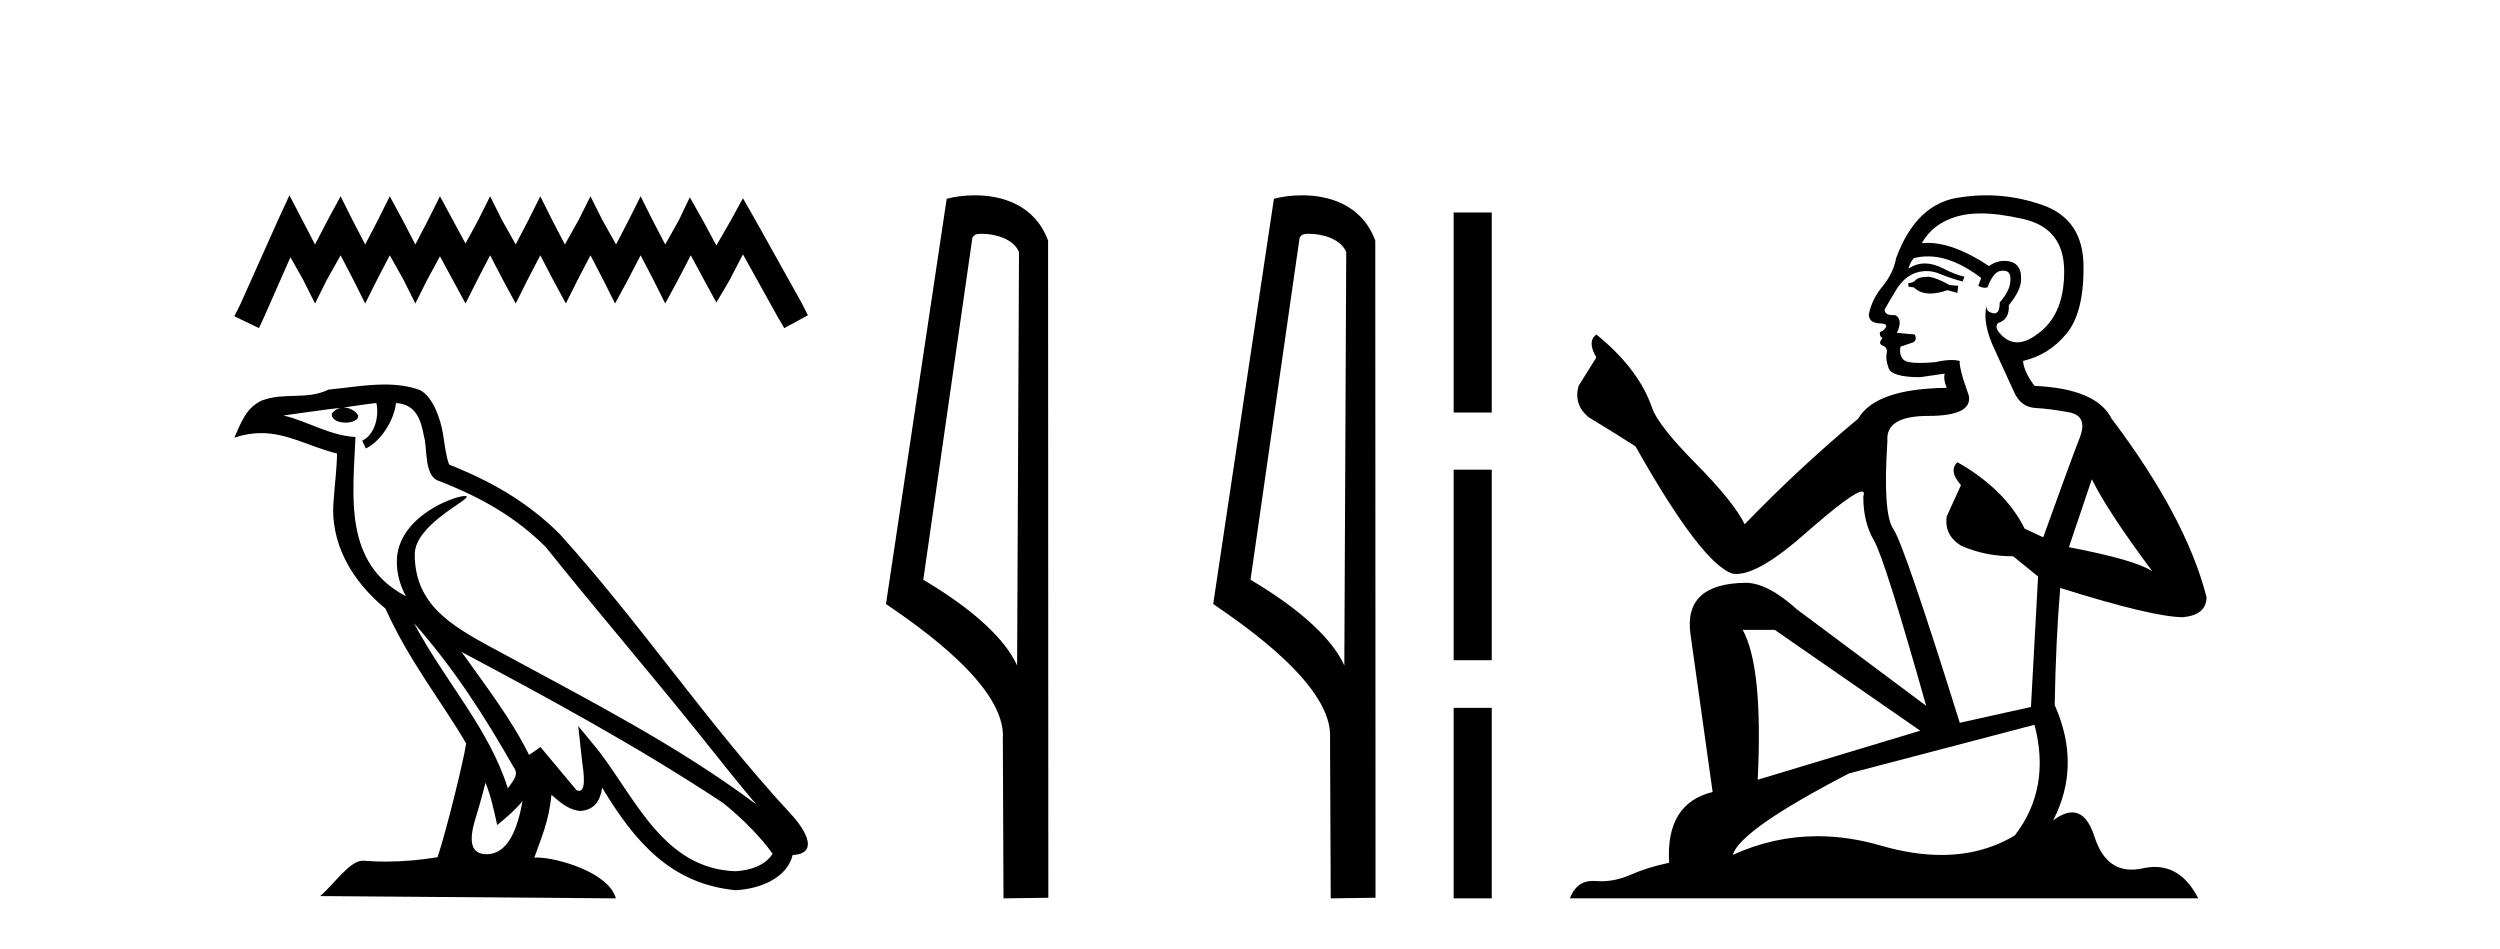 <?xml version='1.0' encoding='UTF-8' standalone='yes'?><svg xmlns='http://www.w3.org/2000/svg' xmlns:xlink='http://www.w3.org/1999/xlink' width='108.0' height='41.0' ><path d='M 12.504 8.437 L 11.994 9.542 L 10.379 13.154 L 10.124 13.664 L 11.187 14.174 L 11.442 13.621 L 12.546 11.114 L 13.099 12.091 L 13.609 13.111 L 14.119 12.091 L 14.714 11.029 L 15.266 12.091 L 15.776 13.111 L 16.286 12.091 L 16.839 11.029 L 17.434 12.091 L 17.943 13.111 L 18.453 12.091 L 19.006 11.072 L 19.558 12.091 L 20.111 13.111 L 20.621 12.091 L 21.173 11.029 L 21.726 12.091 L 22.278 13.111 L 22.788 12.091 L 23.341 11.029 L 23.893 12.091 L 24.445 13.111 L 24.955 12.091 L 25.508 11.029 L 26.06 12.091 L 26.57 13.111 L 27.123 12.091 L 27.675 11.029 L 28.228 12.091 L 28.738 13.111 L 29.29 12.091 L 29.842 11.029 L 30.437 12.134 L 30.947 13.069 L 31.5 12.134 L 32.095 10.987 L 33.582 13.664 L 33.88 14.174 L 34.9 13.621 L 34.645 13.111 L 32.605 9.457 L 32.095 8.564 L 31.585 9.499 L 30.947 10.604 L 30.352 9.499 L 29.8 8.522 L 29.333 9.499 L 28.738 10.562 L 28.185 9.499 L 27.675 8.479 L 27.165 9.499 L 26.613 10.562 L 26.018 9.499 L 25.508 8.479 L 24.998 9.499 L 24.403 10.562 L 23.85 9.499 L 23.341 8.479 L 22.831 9.499 L 22.278 10.562 L 21.683 9.499 L 21.173 8.479 L 20.663 9.499 L 20.111 10.519 L 19.558 9.499 L 19.006 8.479 L 18.496 9.499 L 17.943 10.562 L 17.391 9.499 L 16.839 8.479 L 16.329 9.499 L 15.776 10.562 L 15.224 9.499 L 14.714 8.479 L 14.161 9.499 L 13.609 10.562 L 13.056 9.499 L 12.504 8.437 Z' style='fill:#000000;stroke:none' /><path d='M 17.882 26.919 L 17.882 26.919 C 19.559 28.803 20.948 30.953 22.185 33.137 C 22.445 33.457 22.152 33.751 21.938 34.055 C 21.122 31.467 19.246 29.469 17.882 26.919 ZM 16.26 17.41 C 16.399 18.062 16.142 18.814 15.647 19.036 L 15.805 19.374 C 16.423 19.08 17.017 18.201 17.106 17.412 C 17.949 17.462 18.18 18.097 18.312 18.835 C 18.47 19.338 18.31 20.561 18.948 20.772 C 20.834 21.503 22.276 22.347 23.569 23.623 C 25.802 26.416 28.135 29.12 30.368 31.915 C 31.236 33.003 32.029 33.999 32.673 34.751 C 29.282 32.216 25.494 30.278 21.777 28.263 C 19.802 27.19 17.917 26.312 17.917 23.949 C 17.917 22.678 20.259 21.614 20.162 21.448 C 20.154 21.434 20.127 21.427 20.084 21.427 C 19.603 21.427 17.143 22.339 17.143 24.264 C 17.143 24.797 17.285 25.291 17.533 25.752 C 17.529 25.752 17.526 25.752 17.522 25.751 C 14.823 24.321 15.252 21.428 15.356 18.878 C 14.235 18.816 13.311 18.204 12.246 17.949 C 13.072 17.842 13.895 17.704 14.723 17.619 L 14.723 17.619 C 14.568 17.65 14.426 17.74 14.331 17.867 C 14.318 18.139 14.625 18.258 14.925 18.258 C 15.218 18.258 15.503 18.144 15.475 17.947 C 15.343 17.741 15.102 17.607 14.855 17.607 C 14.848 17.607 14.841 17.607 14.834 17.607 C 15.246 17.548 15.794 17.46 16.26 17.41 ZM 20.974 33.815 C 21.215 34.403 21.341 35.025 21.478 35.642 C 21.871 35.324 22.252 34.997 22.575 34.607 L 22.575 34.607 C 22.364 35.75 21.972 36.902 21.021 36.902 C 20.445 36.902 20.179 36.513 20.548 35.334 C 20.722 34.778 20.86 34.247 20.974 33.815 ZM 19.94 28.163 L 19.94 28.163 C 23.789 30.213 27.6 32.283 31.239 34.689 C 32.097 35.383 32.861 36.158 33.378 36.882 C 33.035 37.415 32.382 37.598 31.778 37.638 C 28.697 37.531 27.491 34.561 25.864 32.439 L 24.979 31.364 L 25.131 32.741 C 25.142 32.989 25.396 34.163 25.017 34.163 C 24.985 34.163 24.948 34.155 24.906 34.136 L 23.349 32.272 C 23.183 32.382 23.026 32.507 22.854 32.609 C 22.082 31.046 20.951 29.59 19.94 28.163 ZM 16.619 16.611 C 15.81 16.611 14.981 16.757 14.196 16.83 C 13.259 17.287 12.309 16.938 11.327 17.295 C 10.617 17.614 10.418 18.26 10.124 18.906 C 10.543 18.767 10.923 18.71 11.282 18.71 C 12.427 18.71 13.349 19.286 14.559 19.594 C 14.557 20.201 14.462 20.89 14.416 21.585 C 14.229 23.466 15.22 25.118 16.654 26.294 C 17.681 28.58 19.102 30.335 20.139 32.119 C 20.015 32.92 19.269 35.945 18.902 37.031 C 18.181 37.152 17.412 37.221 16.656 37.221 C 16.351 37.221 16.048 37.21 15.751 37.186 C 15.728 37.183 15.705 37.181 15.682 37.181 C 15.099 37.181 14.458 38.178 13.829 38.71 L 26.608 38.809 C 26.282 37.657 24.011 37.046 23.204 37.046 C 23.158 37.046 23.117 37.048 23.081 37.052 C 23.365 36.237 23.72 35.472 23.822 34.334 C 24.178 34.653 24.578 34.999 25.077 35.034 C 25.688 34.989 25.936 34.572 26.013 34.028 C 27.396 36.315 28.942 38.182 31.778 38.457 C 32.758 38.409 33.98 37.98 34.244 36.938 C 35.544 36.865 34.591 35.599 34.108 35.102 C 30.57 31.273 27.65 26.902 24.155 23.044 C 22.809 21.716 21.288 20.818 19.406 20.073 C 19.266 19.728 19.22 19.239 19.129 18.7 C 19.029 18.112 18.716 17.15 18.142 16.851 C 17.654 16.672 17.141 16.611 16.619 16.611 Z' style='fill:#000000;stroke:none' /><path d='M 42.409 10.1 C 43.034 10.1 43.799 10.34 44.021 10.89 L 43.939 28.751 L 43.939 28.751 C 43.623 28.034 42.681 26.699 39.886 25.046 L 42.008 10.263 C 42.108 10.157 42.105 10.1 42.409 10.1 ZM 43.939 28.751 L 43.939 28.751 C 43.939 28.751 43.939 28.751 43.939 28.751 L 43.939 28.751 L 43.939 28.751 ZM 42.112 8.437 C 41.634 8.437 41.203 8.505 40.897 8.588 L 38.274 26.094 C 39.662 27.044 43.475 29.648 43.323 31.91 L 43.351 38.809 L 45.288 38.783 L 45.277 10.393 C 44.701 8.837 43.27 8.437 42.112 8.437 Z' style='fill:#000000;stroke:none' /><path d='M 56.545 10.1 C 57.169 10.1 57.934 10.34 58.157 10.89 L 58.075 28.751 L 58.075 28.751 C 57.758 28.034 56.817 26.699 54.022 25.046 L 56.144 10.263 C 56.243 10.157 56.241 10.1 56.545 10.1 ZM 58.075 28.751 L 58.075 28.751 C 58.075 28.751 58.075 28.751 58.075 28.751 L 58.075 28.751 L 58.075 28.751 ZM 56.248 8.437 C 55.77 8.437 55.338 8.505 55.033 8.588 L 52.41 26.094 C 53.797 27.044 57.61 29.648 57.458 31.91 L 57.487 38.809 L 59.423 38.783 L 59.412 10.393 C 58.836 8.837 57.406 8.437 56.248 8.437 Z' style='fill:#000000;stroke:none' /><path d='M 62.798 9.179 L 62.798 17.821 L 64.444 17.821 L 64.444 9.179 L 62.798 9.179 M 62.798 20.29 L 62.798 28.521 L 64.444 28.521 L 64.444 20.29 L 62.798 20.29 M 62.798 30.579 L 62.798 38.809 L 64.444 38.809 L 64.444 30.579 L 62.798 30.579 Z' style='fill:#000000;stroke:none' /><path d='M 83.33 11.955 Q 82.903 11.955 82.766 12.091 Q 82.647 12.228 82.442 12.228 L 82.442 12.382 L 82.681 12.416 Q 82.946 12.681 83.386 12.681 Q 83.711 12.681 84.133 12.535 L 84.56 12.655 L 84.594 12.348 L 84.218 12.313 Q 83.672 12.006 83.33 11.955 ZM 85.567 9.22 Q 86.356 9.22 87.396 9.46 Q 89.155 9.853 89.172 11.681 Q 89.189 13.492 88.147 14.329 Q 87.596 14.788 87.144 14.788 Q 86.755 14.788 86.439 14.449 Q 86.132 14.141 86.32 13.953 Q 86.815 13.8 86.781 13.185 Q 87.31 12.535 87.31 12.074 Q 87.343 11.27 86.572 11.27 Q 86.54 11.27 86.507 11.271 Q 86.166 11.305 85.927 11.493 Q 84.415 10.491 83.266 10.491 Q 83.142 10.491 83.022 10.503 L 83.022 10.503 Q 83.518 9.631 84.577 9.341 Q 85.009 9.22 85.567 9.22 ZM 90.368 20.701 Q 91.034 22.068 92.982 24.682 Q 92.247 24.186 89.377 23.639 L 90.368 20.701 ZM 83.285 11.076 Q 84.363 11.076 85.585 12.006 L 85.465 12.348 Q 85.609 12.431 85.744 12.431 Q 85.802 12.431 85.858 12.416 Q 86.132 11.698 86.473 11.698 Q 86.514 11.693 86.551 11.693 Q 86.88 11.693 86.849 12.108 Q 86.849 12.535 86.388 13.065 Q 86.388 13.538 86.158 13.538 Q 86.122 13.538 86.08 13.526 Q 85.773 13.458 85.824 13.185 L 85.824 13.185 Q 85.619 13.953 86.183 15.132 Q 86.73 16.328 87.02 16.96 Q 87.31 17.592 87.942 17.626 Q 88.574 17.66 89.394 17.814 Q 90.214 17.968 89.839 18.925 Q 89.463 19.881 88.267 23.212 L 87.464 22.837 Q 86.627 21.145 84.56 19.967 L 84.56 19.967 Q 84.167 20.342 84.714 20.957 L 84.099 22.307 Q 83.979 23.11 84.714 23.571 Q 85.739 24.032 86.969 24.032 L 88.045 24.904 L 87.737 30.541 L 84.662 31.224 Q 82.254 23.52 81.792 22.854 Q 81.331 22.187 81.536 19.044 Q 81.451 17.968 83.296 17.968 Q 85.209 17.968 85.055 17.097 L 84.816 16.396 Q 84.628 15.747 84.662 15.593 Q 84.512 15.552 84.313 15.552 Q 84.013 15.552 83.603 15.645 Q 83.216 15.679 82.935 15.679 Q 82.373 15.679 82.237 15.542 Q 82.032 15.337 82.1 14.978 L 82.647 14.79 Q 82.835 14.688 82.715 14.449 L 81.946 14.38 Q 82.22 13.8 81.878 13.612 Q 81.827 13.615 81.781 13.615 Q 81.417 13.615 81.417 13.373 Q 81.536 13.15 81.895 12.553 Q 82.254 11.955 82.766 11.784 Q 82.996 11.71 83.223 11.71 Q 83.519 11.71 83.808 11.835 Q 84.321 12.04 84.782 12.16 L 84.867 11.955 Q 84.44 11.852 83.979 11.613 Q 83.535 11.382 83.151 11.382 Q 82.766 11.382 82.442 11.613 Q 82.527 11.305 82.681 11.152 Q 82.977 11.076 83.285 11.076 ZM 76.668 27.21 L 82.954 31.566 L 75.933 33.684 Q 76.172 28.816 75.284 27.21 ZM 87.891 31.31 Q 88.609 34.06 87.037 36.093 Q 85.629 36.934 83.867 36.934 Q 82.657 36.934 81.28 36.537 Q 79.869 36.124 78.517 36.124 Q 76.629 36.124 74.857 36.93 Q 75.164 35.854 79.879 33.411 L 87.891 31.31 ZM 85.813 8.437 Q 85.266 8.437 84.714 8.521 Q 82.8 8.743 81.912 11.152 Q 81.792 11.801 81.331 12.365 Q 80.87 12.911 80.733 13.578 Q 80.733 13.953 81.212 13.97 Q 81.69 13.988 81.331 14.295 Q 81.177 14.329 81.212 14.449 Q 81.229 14.568 81.331 14.603 Q 81.109 14.842 81.331 14.927 Q 81.57 15.03 81.502 15.269 Q 81.451 15.525 81.587 15.901 Q 81.724 16.294 82.954 16.294 L 84.013 16.14 L 84.013 16.14 Q 83.945 16.396 84.099 16.755 Q 81.024 16.789 80.272 18.087 Q 77.693 20.24 75.369 22.649 Q 74.908 21.692 73.268 20.035 Q 71.645 18.395 71.372 17.626 Q 70.808 15.952 68.963 14.449 Q 68.553 14.756 68.963 15.44 L 68.194 16.67 Q 67.972 17.472 68.621 18.019 Q 69.612 18.617 70.654 19.283 Q 73.524 24.374 74.857 24.784 Q 74.93 24.795 75.011 24.795 Q 76.025 24.795 78.051 22.99 Q 80.06 21.235 80.434 21.235 Q 80.565 21.235 80.494 21.453 Q 80.494 22.563 80.955 23.349 Q 81.417 24.135 83.21 30.49 L 77.624 26.322 Q 76.36 25.177 75.403 25.177 Q 72.721 25.211 73.029 27.398 L 73.985 34.214 Q 71.953 34.709 72.106 37.272 Q 71.184 37.46 70.415 37.801 Q 69.794 38.07 69.162 38.07 Q 69.028 38.07 68.895 38.058 Q 68.849 38.055 68.804 38.055 Q 68.108 38.055 67.818 38.809 L 94.964 38.809 Q 94.271 37.452 93.087 37.452 Q 92.84 37.452 92.572 37.511 Q 92.314 37.568 92.083 37.568 Q 90.943 37.568 90.488 36.161 Q 90.151 35.096 89.516 35.096 Q 89.154 35.096 88.694 35.444 Q 89.924 33.069 88.762 30.456 Q 88.814 27.62 89.002 25.399 Q 93.016 26.663 94.314 26.663 Q 95.322 26.561 95.322 25.792 Q 94.434 22.341 91.222 18.087 Q 90.573 16.789 87.891 16.67 Q 87.43 16.055 87.396 15.593 Q 88.506 15.337 89.258 14.432 Q 90.027 13.526 90.009 11.493 Q 89.992 9.478 88.25 8.863 Q 87.044 8.437 85.813 8.437 Z' style='fill:#000000;stroke:none' /></svg>